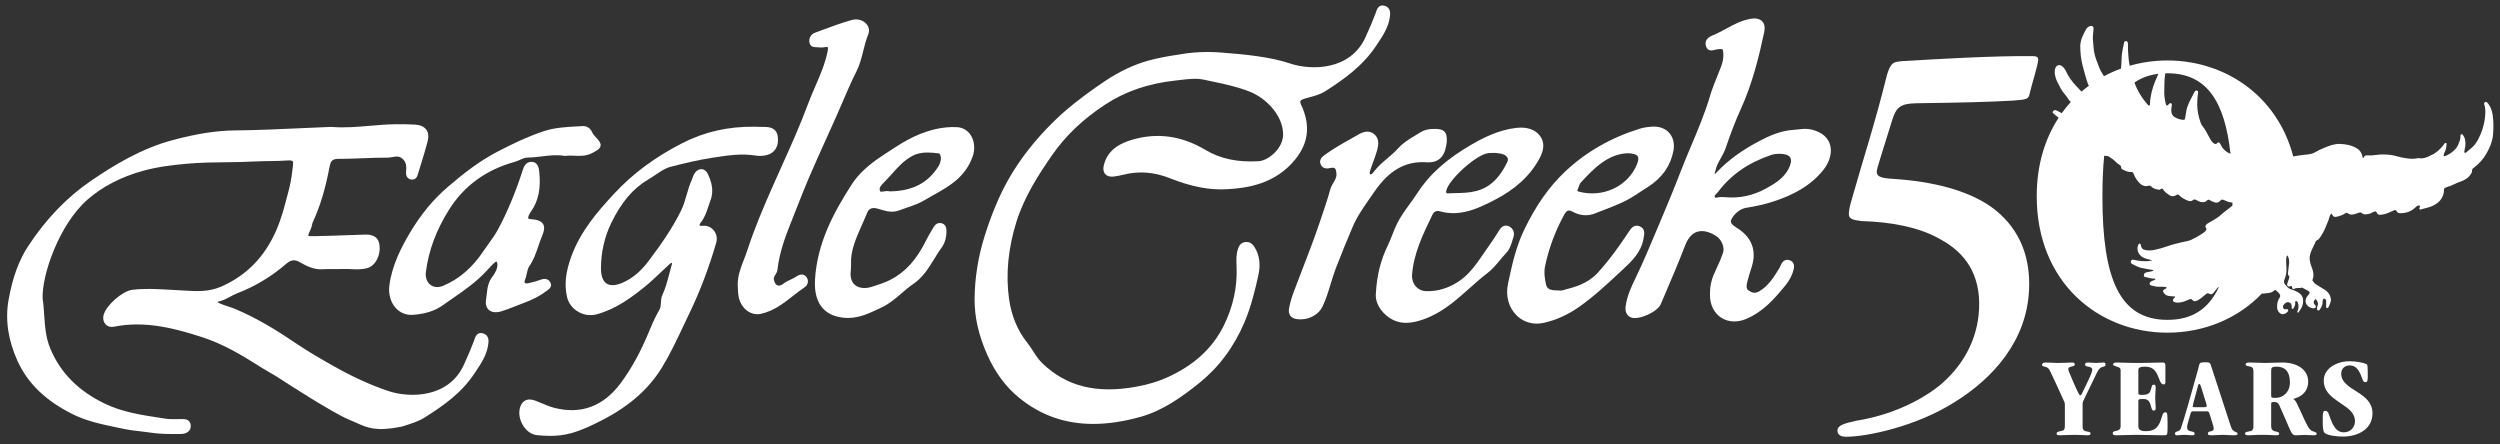 <svg xml:space="preserve" viewBox="0 0 2000 355.244" height="355.244px" width="2000px" y="0px" x="0px" xmlns:xlink="http://www.w3.org/1999/xlink" xmlns="http://www.w3.org/2000/svg" id="Layer_1" version="1.1">
<rect x="0" y="0" width="2000" height="355.244" fill="#333333" stroke="none"/>
<g>
	<path d="M386.85,266.83c-1.57-0.545-2.956-0.537-4.124,0.04c-1.929,0.953-2.638,3.105-3.208,4.835
		c-0.12,0.361-0.238,0.719-0.361,1.05c-2.277,6.013-4.965,12.361-8.215,19.404c-12.017,26.018-42.773,26.559-60.508,20.583
		c-13.775-4.645-28.279-11.247-43.107-19.616c-10.398-5.877-20.514-11.682-29.985-18.094c-13.863-9.39-30.55-20.043-49.216-27.865
		c-1.965-0.825-3.976-1.476-5.92-2.105c-2.389-0.775-4.646-1.504-6.815-2.526c-1.17-0.551-1.17-0.813-1.184-1.114
		c0-0.002,0.122-0.118,0.535-0.202c3.559-0.705,6.627-2.356,9.593-3.954c1.915-1.032,3.727-2.007,5.66-2.744
		c14.111-5.402,27.38-13.42,39.442-23.834c3.333-2.88,6.515-3.189,10.31-1.003c5.197,2.995,11.308,6.173,18.125,5.711
		c3.078-0.196,6.223-0.168,9.271-0.15c2.518,0.022,5.127,0.04,7.707-0.064c2.003-0.074,4.092,0.028,6.11,0.128
		c4.268,0.208,8.682,0.429,13.116-0.915c6.343-1.915,10.613-10.162,9.519-18.39c-1.154-8.645-8.882-8.415-12.169-8.317
		c-5.023,0.144-10.046,0.326-15.069,0.507c-7.811,0.284-15.888,0.577-23.823,0.713c-1.612,0.026-5.383,0.09-5.924-0.266
		c-0.176-0.745,1.3-3.9,2.093-5.595c0.463-0.994,0.673-2.009,0.877-2.991c0.17-0.821,0.329-1.596,0.621-2.221
		c5.85-12.585,10.116-26.659,13.428-44.294c0.979-5.192,2.455-6.468,7.484-6.456c6.255,0,12.597-0.248,18.73-0.487
		c6.555-0.258,13.344-0.533,19.976-0.481c1.472-0.026,2.836-0.236,4.188-0.473c2.467-0.437,4.598-0.813,6.535,0.336
		c3.557,2.113,4.907,5.304,4.372,10.346c-0.172,1.62-0.689,6.55,4.1,7.293c3.941,0.595,4.949-2.963,5.429-4.675l0.166-0.577
		c0.645-2.115,1.3-4.228,1.955-6.338c1.897-6.119,3.859-12.443,5.504-18.759c1.037-3.974,0.697-7.185-1.011-9.549
		c-1.74-2.406-4.779-3.764-9.036-4.038c-5.45-0.356-10.895-0.342-15.966-0.278c-6.779,0.084-13.615,0.669-20.23,1.236
		c-9.76,0.837-19.855,1.701-29.791,0.933c-1.09-0.082-2.155-0.032-3.184,0.016l-0.655,0.028c-7.436,0.29-14.867,0.629-22.301,0.968
		c-16.903,0.771-34.381,1.568-51.561,1.731c-14.973,0.138-30.376,2.508-49.937,7.682c-25.159,6.644-47.001,20.031-65.048,32.251
		c-19.491,13.202-36.586,30.923-50.812,52.674c-7.5,11.472-12.475,25.096-15.656,42.867c-2.828,15.844-0.419,32.325,7.158,48.979
		c8.123,17.887,22.487,31.785,43.913,42.491c11.265,5.639,23.631,8.211,35.589,10.7c1.66,0.343,3.319,0.689,4.975,1.042
		c4.636,0.99,9.327,1.536,13.863,2.063c2.251,0.262,4.5,0.523,6.741,0.837l0.897,0.126c4.098,0.585,8.317,1.186,18.926,1.186
		c1.508,0,3.148-0.01,4.937-0.028c0.517,0.042,5.079,0.218,7.442-2.584c0.857-1.014,1.736-2.83,1.067-5.701l-0.102-0.306
		c-1.55-3.513-4.238-3.449-9.111-3.325c-1.498,0.034-3.313,0.076-5.518,0.058c-1.864-0.018-3.789-0.18-5.72-0.475l-3.801-0.583
		c-14.84-2.26-30.182-4.597-43.925-11.181c-21.377-10.246-35.731-24.662-43.883-44.067c-3.743-8.895-4.358-18.112-4.951-27.025
		c-0.304-4.561-0.591-8.868-1.248-12.956c-0.913-18.376,13.024-59.483,36.104-79.567c11.862-10.332,26.793-18.03,44.377-22.881
		c11.708-3.219,23.697-4.605,34.91-5.621c10.406-0.947,20.999-1.072,31.243-1.194c7.552-0.09,15.361-0.182,23.056-0.603
		c3.986-0.22,8.063-0.276,12.003-0.329c4.841-0.066,9.848-0.136,14.776-0.505c1.751-0.128,2.984,0.084,3.475,0.597
		c0.455,0.477,0.579,1.532,0.375,3.221c-0.699,5.903-1.494,12.595-3.164,18.945c-0.415,1.574-0.823,3.147-1.23,4.723
		c-2.413,9.314-4.907,18.943-8.836,28.005c-9.309,21.497-23.691,36.324-43.963,45.329c-10.168,4.509-20.106,3.884-30.628,3.223
		c-1.983-0.126-3.97-0.25-5.962-0.339c-2.219-0.1-4.436-0.222-6.653-0.346c-9.241-0.509-18.794-1.036-28.279,0.162
		c-7.833,0.98-20.839,12.445-22.817,20.109c-0.741,2.862-0.124,5.685,1.654,7.556c1.606,1.691,3.963,2.366,6.457,1.857
		c25.381-5.194,49.881,1.614,70.852,8.395c16.401,5.314,31.333,14.128,45.022,22.863c2.908,1.855,5.928,3.608,8.848,5.304
		c1.931,1.124,3.865,2.245,5.71,3.361l0.879,0.585c4.414,2.884,43.502,28.311,56.708,33.718c2.109,0.865,3.993,1.713,5.76,2.51
		c9.319,4.202,16.054,7.235,35.903,3.283l1.077-0.232l1.258-0.395c5.564-1.747,11.87-3.728,16.513-6.67
		c15.099-9.553,29.539-19.466,40.215-35.65l1.057-1.592c4.172-6.266,8.484-12.746,9.689-20.764
		C390.917,273.444,391.66,268.505,386.85,266.83z" fill="#FFFFFF"></path>
	<path d="M562.304,180.632c-1.919,0.186-2.552-0.21-2.612-0.326c-0.13-0.24,0.064-1.228,0.897-2.263
		c3.194-3.968,4.662-8.465,6.08-12.814c0.519-1.592,1.057-3.237,1.666-4.807c3.178-8.171,0.571-15.646-2.051-21.244
		c-1.106-2.364-2.944-3.772-5.041-3.858c-2.277-0.07-4.468,1.35-5.972,3.972c-0.535,0.945-0.867,1.923-1.188,2.872
		c-0.204,0.603-0.405,1.208-0.669,1.779c-1.797,3.892-2.978,7.992-4.12,11.958c-1.162,4.042-2.365,8.219-4.208,12.06
		c-7.188,14.939-16.773,28.209-25.974,40.52c-6.319,8.461-12.908,14.035-20.733,17.539c-5.564,2.49-10.088,2.78-13.078,0.837
		c-2.976-1.933-4.542-6.141-4.53-12.171c0.018-12.741,2.858-25.285,8.213-36.275c8.149-16.724,17.56-27.787,29.619-34.819
		c1.957-1.142,3.881-2.442,5.74-3.7c4.102-2.774,7.977-5.394,12.209-6.482c10.609-2.726,22.006-5.49,33.466-7.239l1.067-0.164
		c11.376-1.737,22.123-3.377,33.276-1.572c3.16,0.501,6.255,0.363,9.205-0.419c6.265-1.682,9.453-6.814,8.748-14.085
		c-0.739-7.566-6.421-8.367-10.725-8.379c-1.877-0.004-3.755-0.052-5.634-0.11l-2.257-0.066
		c-21.157-0.268-40.117,4.046-57.952,13.182c-21.668,11.087-39.442,24.267-54.339,40.292
		c-13.336,14.354-26.973,30.064-34.351,50.325c-4.656,12.768-5.694,22.827-3.369,32.608c1.128,4.753,4.186,8.829,8.606,11.475
		c4.542,2.72,9.962,3.531,14.877,2.233c15.549-4.138,28.165-13.621,38.771-22.186c4.336-3.501,8.428-7.395,12.387-11.161
		c2.311-2.199,4.698-4.469,7.146-6.672c1.408-1.266,1.728-1.278,2.227-0.921c0.058,0.202-0.17,0.889-0.294,1.258
		c-0.074,0.222-0.146,0.439-0.206,0.649c-0.661,2.267-1.26,4.563-1.857,6.858c-1.444,5.542-2.938,11.271-5.341,16.383
		c-1.071,2.288-1.188,4.567-1.29,6.578c-0.106,2.049-0.196,3.82-1.162,5.466c-2.592,4.429-4.979,9.392-7.735,16.089
		c-7.014,17.132-14.382,30.657-23.184,42.563c-13.861,18.709-31.814,25.381-53.352,19.838c-3.307-0.857-6.507-2.209-9.601-3.515
		c-1.802-0.761-3.665-1.546-5.56-2.243c-6.509-2.366-9.649,0.443-11.135,3.213c-2.323,4.323-2.009,10.302,0.819,15.598
		c2.71,5.078,7.11,8.379,11.77,8.836c3.267,0.319,6.795,0.579,10.51,0.579c5.243,0,10.859-0.517,16.643-2.111
		c9.211-2.53,17.234-6.488,25.321-10.666c21.402-11.037,36.903-24.694,47.387-41.748c6.523-10.612,11.896-22.018,17.09-33.046
		c1.62-3.437,3.238-6.873,4.893-10.294c8.54-17.663,15.597-36.223,21.574-56.741c0.995-3.421,0.234-7.103-2.039-9.849
		C568.785,181.632,565.636,180.304,562.304,180.632z" fill="#FFFFFF"></path>
	<path d="M437.56,232.518l0.421-0.314c1.306-0.958,4.026-2.951,2.289-6.28c-1.382-2.646-4.194-3.473-7.524-2.215
		c-3.038,1.152-6.299,2.071-10.258,2.89c-1.258,0.258-2.241,0.13-2.628-0.345c-0.332-0.405-0.322-1.156,0.028-1.967
		c0.767-1.799,1.172-3.694,1.564-5.526c0.469-2.195,0.911-4.267,1.899-5.667c3.547-5.046,5.451-10.644,7.288-16.056
		c0.917-2.696,1.863-5.484,2.992-8.112c1.933-4.501,2.183-7.508,0.809-9.753c-1.804-2.945-6.08-3.589-9.609-3.82
		c-1.366-0.086-2.029-0.385-2.195-0.637c-0.156-0.238-0.16-0.935,0.292-2.173c0.439-1.194,1.254-2.396,2.043-3.561l0.168-0.25
		c5.702-8.365,7.631-18.064,6.257-31.446c-0.236-2.315-0.787-7.73-6.202-7.816c-4.845-0.08-6.293,4.445-7.078,6.875
		c-5.758,17.783-12.223,33.259-19.761,47.314c-2.087,3.89-4.692,7.486-7.212,10.963c-1.4,1.933-2.848,3.932-4.206,5.977
		c-8.982,13.511-19.621,22.695-32.521,28.073c-3.705,1.544-7.37,1.254-10.056-0.793c-2.83-2.157-4.192-6.009-3.643-10.302
		c2.193-17.238,8.301-33.615,18.668-50.062c11.88-18.839,29.401-31.606,52.082-37.942c1.514-0.423,2.972-1.06,4.382-1.677
		c2.131-0.935,4.144-1.815,6.04-1.831c3.945-0.034,7.873-0.509,11.674-0.968c6.243-0.755,12.141-1.468,18.059-0.379l0.286,0.052
		l0.286-0.042c2.447-0.362,4.877-0.256,7.452-0.146c4.446,0.192,9.036,0.389,13.671-1.963c4.288-2.173,6.735-3.521,7.14-5.923
		c0.405-2.408-1.558-4.645-4.839-8.044c-0.781-0.813-1.466-1.855-1.983-3.013c-1.398-3.143-4.268-4.976-7.524-4.773
		c-1.626,0.104-3.256,0.192-4.887,0.28c-8.67,0.469-17.634,0.957-26.166,3.788c-13.601,4.517-26.477,10.873-37.281,16.493
		c-14.908,7.752-27.728,18.018-39.362,27.961c-11.84,10.121-21.866,22.274-30.65,37.157c-6.805,11.536-14.053,25.485-16.224,41.469
		c-0.977,7.179,0.929,13.939,5.227,18.548c3.239,3.475,7.56,5.348,12.263,5.348c0.389,0,0.781-0.014,1.18-0.042
		c9.665-0.629,17.678-3.163,23.819-7.533c2.469-1.757,4.967-3.481,7.464-5.204c9.721-6.708,19.773-13.643,28.049-22.757l0.807-0.897
		c1.478-1.652,5.317-5.935,6.845-6.286c2.145,2.79-0.511,8.643-3.146,11.988c-3.625,4.607-4.142,9.484-4.642,14.2
		c-0.156,1.454-0.302,2.824-0.535,4.198c-0.777,4.593,0.765,7.073,2.195,8.345c2.219,1.975,5.706,2.392,9.82,1.192
		c3.891-1.148,7.659-2.648,11.304-4.102c2.105-0.841,4.212-1.681,6.341-2.454C426.288,239.749,432.336,236.554,437.56,232.518z" fill="#FFFFFF"></path>
	<path d="M765.261,101.698c-10.811-0.439-21.828,1.997-33.652,7.421c-7.438,3.405-14.29,7.916-20.917,12.281
		c-1.376,0.907-2.752,1.813-4.134,2.71c-11.904,7.752-19.934,15.241-25.275,23.562c-14.216,22.124-27.604,46.661-29.282,76.148
		c-0.567,9.905,1.516,17.567,6.189,22.775c4.226,4.709,10.48,7.307,18.588,7.72c0.565,0.028,1.124,0.042,1.682,0.042
		c9.199,0,17.318-3.87,25.181-7.618l1.993-0.949c5.898-2.796,10.769-6.993,15.481-11.051c3.032-2.61,6.169-5.314,9.503-7.558
		c7.617-5.124,12.287-12.735,16.801-20.095c1.933-3.153,3.933-6.412,6.118-9.382c2.421-3.295,3.735-8.136,3.609-13.292
		c-0.04-1.342-0.132-4.489-3.241-5.611c-2.692-0.984-5.225-0.038-6.787,2.54l-0.765,1.266c-1.831,3.029-3.727,6.161-5.327,9.42
		c-7.628,15.6-16.741,25.709-28.682,31.817c-4.268,2.181-9.027,3.72-13.633,5.208l-1.09,0.353
		c-5.395,1.761-10.504,1.222-13.661-1.438c-2.926-2.464-4.048-6.674-3.245-12.189c0.072-0.545,0.084-1.1,0.09-2.085
		c0.004-0.551,0.01-1.254,0.032-2.203l0.002-0.062l-0.002-0.064c-0.525-10.73,4.022-20.926,8.836-31.722
		c1.404-3.151,2.856-6.408,4.166-9.667c1.21-2.999,3.887-4.15,7.528-3.237c1.031,0.26,2.057,0.563,3.086,0.867
		c4.683,1.382,9.529,2.812,15.093,0.621c2.055-0.811,4.206-1.534,6.287-2.233c4.394-1.478,8.938-3.005,13.124-5.488
		c2.477-1.47,4.951-2.852,7.386-4.215c13.276-7.431,25.814-14.45,31.764-31.029c2.149-5.987,1.498-12.649-1.698-17.389
		C773.849,104.075,769.888,101.884,765.261,101.698z M751.01,132.599c-8.223,13.637-21.091,20.347-39.338,20.501
		c-1.602-0.505-3.232-0.214-4.682,0.044c-2.523,0.451-2.724,0.254-3.028-0.495c-0.943-2.34,0.795-4.325,3.557-7.087l0.793-0.797
		c1.804-1.847,3.539-3.784,5.217-5.657c4.743-5.294,9.225-10.292,15.443-13.869c4.256-2.452,8.49-3.221,13.05-3.221
		c2.788,0,5.696,0.288,8.804,0.651c0.2,0.022,0.809,0.094,1.302,1.096C753.055,125.652,752.89,129.472,751.01,132.599z" fill="#FFFFFF"></path>
	<path d="M621.99,215.714c1.536-14.033,6.433-27.005,12.199-41.297c1.47-3.652,2.91-7.319,4.348-10.985
		c2.798-7.135,5.694-14.512,8.782-21.647c4.688-10.849,9.627-21.805,14.406-32.4c2.532-5.615,5.065-11.231,7.573-16.856
		c1.69-3.792,3.327-7.608,4.963-11.427c3.399-7.922,6.912-16.117,10.859-23.897c2.706-5.332,4.122-11.019,5.494-16.519
		c1.086-4.361,2.211-8.87,3.964-13.068c1.212-2.89,0.655-6.065-1.492-8.493c-2.756-3.121-7.324-4.351-11.622-3.145
		c-7.983,2.237-15.876,5.158-23.508,7.984c-1.963,0.727-3.927,1.454-5.896,2.171c-3.303,1.212-5.079,4.272-4.52,7.8
		c0.595,3.706,3.835,3.8,5.576,3.848c0.312,0.01,0.619,0.016,1.068,0.056c1.614,0.136,3.439,0.292,5.193-0.05
		c2.261-0.437,2.74-0.036,2.788,0.012c0.05,0.052,0.483,0.577-0.04,3.195c-1.965,9.799-5.996,19.103-9.894,28.099
		c-2.001,4.619-4.07,9.394-5.852,14.208c-6.172,16.693-13.633,33.259-20.847,49.281c-2.539,5.639-5.079,11.279-7.572,16.936
		c-6.693,15.189-14.322,32.898-20.152,50.88c-0.777,2.402-1.734,4.851-2.656,7.219c-2.548,6.53-5.181,13.282-4.965,20.836
		l0.004,0.076c0.062,0.873,0.098,1.751,0.136,2.628c0.082,1.977,0.168,4.022,0.553,6.037c0.951,5.016,3.675,9.334,7.476,11.846
		c2.315,1.532,4.923,2.322,7.549,2.322c0.939,0,1.879-0.1,2.822-0.308c10.274-2.258,18.145-8.425,25.758-14.386
		c2.996-2.346,6.096-4.773,9.263-6.891c1.288-0.857,2.197-2.205,2.489-3.696c0.284-1.452-0.03-2.946-0.885-4.202
		c-0.811-1.192-1.927-1.943-3.23-2.171c-1.502-0.258-3.166,0.19-4.67,1.276c-1.45,1.042-3.068,1.799-4.779,2.6
		c-1.973,0.923-4.015,1.877-5.89,3.333c-1.798,1.4-3.497,1.905-4.781,1.42c-1.386-0.523-2.447-2.245-2.912-4.721
		c-0.25-1.326,0.296-2.308,1.208-3.802C621.007,218.661,621.806,217.351,621.99,215.714z" fill="#FFFFFF"></path>
	<path d="M996.027,193.668c-3.499,0.479-4.833,3.165-5.53,5.138c-1.638,4.589-1.444,9.258-1.256,13.773l0.032,0.773
		c0.657,16.261-2.798,32.133-10.266,47.174c-9.008,18.14-23.755,31.658-45.08,41.325c-7.476,3.387-15.672,5.855-25.062,7.544
		c-31.658,5.717-55.398-0.168-74.731-18.508c-3.138-2.977-5.353-6.406-7.697-10.033c-1.458-2.257-2.964-4.589-4.705-6.782
		c-7.727-9.703-12.605-21.471-14.498-34.979c-2.734-19.532-0.745-40.265,5.91-61.62c6.369-20.423,18.075-38.262,28.549-53.38
		c10.727-15.47,24.566-28.664,42.308-40.334c16.234-10.692,34.796-17.03,56.75-19.376c1.238-0.134,2.481-0.279,3.725-0.429
		c6.214-0.741,12.641-1.51,18.614-0.208c2.141,0.467,4.286,0.917,6.431,1.368c10.276,2.155,20.901,4.385,30.823,8.447
		c12.741,5.218,26.232,18.963,26.14,34.16c-0.064,11.097-11.858,20.79-19.519,21.24c-17.094,0.994-30.704-1.915-42.881-9.172
		c-18.89-11.267-38.633-13.923-58.669-7.896c-8.053,2.426-19.128,7.149-22.309,20.121c-0.969,3.96,0.08,6.169,1.128,7.323
		c1.058,1.166,3.178,2.426,7.292,1.829c2.75-0.401,5.419-0.925,7.931-1.55c11.85-2.943,24.141-1.939,36.534,2.991
		c16.819,6.698,31.123,9.494,44.984,8.805c17.334-0.863,39.264-4.341,55.11-23.742c10.927-13.384,12.457-27.82,4.68-44.133
		c-0.551-1.152-0.695-2.045-0.429-2.65c0.374-0.863,1.7-1.436,2.746-1.765c1.504-0.475,3.052-0.895,4.598-1.314
		c4.234-1.15,8.614-2.338,12.325-4.691c15.017-9.497,30.384-20.521,41.065-36.71l1.057-1.594c4.172-6.266,8.486-12.748,9.689-20.76
		c0.399-2.656,1.142-7.598-3.667-9.27c-1.566-0.549-2.954-0.539-4.122,0.038c-1.929,0.953-2.638,3.105-3.208,4.835
		c-0.122,0.361-0.24,0.719-0.364,1.05c-2.277,6.015-4.965,12.363-8.213,19.404c-12.019,26.014-42.769,26.563-60.513,20.583
		c-15.245-5.142-35.349-7.205-54.802-8.667c-11.834-0.893-23.21-0.345-33.807,1.62l-0.821,0.112
		c-9.563,1.422-16.322,2.772-23.324,4.661c-11.654,3.155-23.44,8.697-35.028,16.475c-8.676,5.825-21.656,14.851-34.135,25.904
		l-0.601,0.531c-22.639,20.8-39.024,42.795-50.093,67.245c-4.254,9.422-7.991,19.334-11.42,30.306
		c-5.157,16.441-7.855,33.287-8.021,50.064c-0.146,14.62,3.206,29.391,10.246,45.159c6.289,14.064,14.832,25.553,25.387,34.148
		c17.138,13.953,36.725,20.892,59.278,20.892c11.848-0.002,24.516-1.917,38.066-5.729c17.678-4.982,32.887-15.898,46.69-26.953
		c15.718-12.603,27.93-29.02,36.298-48.791c5.297-12.497,8.468-25.845,11.025-37.373c2.001-9.016,0.907-16.565-3.343-23.071
		C1001.517,194.448,999.056,193.254,996.027,193.668z" fill="#FFFFFF"></path>
	<path d="M1449.517,103.711c-3.989-0.988-7.406-0.591-10.709-0.208c-1.174,0.136-2.357,0.274-3.567,0.345
		c-10.517,0.613-19.625,4.717-27.152,8.653c-14.564,7.632-25.535,15.622-34.526,25.142l-0.266,0.285
		c-0.345,0.373-1.126,1.272-1.602,1.224c-0.058-0.232,0.18-0.978,0.322-1.426c0.144-0.453,0.282-0.903,0.368-1.328
		c0.709-3.513,2.431-6.596,4.252-9.859c1.416-2.534,2.88-5.154,3.865-8.04c4.366-12.782,8.061-22.318,11.987-30.915
		c9.367-20.497,14.594-41.78,18.848-61.726c0.827-3.874,0.288-6.836-1.6-8.802c-1.967-2.049-5.117-2.724-9.363-1.995
		c-7.192,1.23-13.432,4.617-19.467,7.896c-3.499,1.899-7.118,3.864-10.823,5.338c-6.139,2.452-5.982,6.384-5.343,8.509
		c1.412,4.679,5.317,3.579,7.196,3.047c0.489-0.138,0.969-0.28,1.422-0.343c1.071-0.154,3.905-0.559,4.598,0.026
		c0.673,0.573,0.721,3.311,0.739,4.339c0.05,3.115-0.601,6.29-2.051,9.995c-0.765,1.953-1.55,3.902-2.339,5.851
		c-2.303,5.705-4.686,11.606-6.471,17.615c-3.982,13.441-9.521,26.567-14.877,39.262c-2.976,7.055-6.054,14.35-8.84,21.633
		c-5.009,13.114-10.559,26.292-15.926,39.034l-3.196,7.596c-5.197,12.379-10.569,25.18-16.505,37.483
		c-3.148,6.52-6.717,13.909-7.901,22.128c-0.26,1.845-1.055,7.469,4.37,9.529c5.992,2.28,21.009-4.453,23.621-10.602
		c1.274-2.997,2.554-5.995,3.837-8.99c5.287-12.371,10.757-25.161,15.638-37.956c2.279-5.973,5.53-9.679,9.665-11.017
		c5.854-1.889,12.133,1.364,15.353,3.477c4.312,2.836,6.811,9.08,5.347,13.366c-1.41,4.154-3.188,8.407-5.279,12.637
		c-3.509,7.089-5.085,12.872-5.107,18.747l-0.024,0.789c-0.018,0.561-0.036,1.12-0.036,1.683c0.02,7.658,3.22,14.178,8.774,17.887
		c3.136,2.095,6.811,3.151,10.689,3.151c2.998-0.002,6.118-0.633,9.209-1.907c13.515-5.559,22.747-15.976,31.78-27.069
		c3.389-4.15,5.606-8.577,6.593-13.162c0.749-3.505-0.603-6.103-3.619-6.951c-1.568-0.439-4.492-0.597-6.409,3.261
		c-0.226,0.451-0.427,0.913-0.629,1.372c-0.286,0.651-0.555,1.266-0.875,1.793c-4.556,7.421-8.858,14.428-16.427,18.717
		c-2.744,1.562-5.223,1.274-8.277-0.935c-1.851-1.338-1.794-3.269-1.007-6.59c0.875-3.704,2.077-7.433,3.237-11.041l0.349-1.084
		c2.932-9.182,3.22-22.082-12.055-31.388c-4.07-2.474-5.271-4.281-4.288-6.448c2.159-4.763,7.198-8.761,11.985-9.508
		c7.448-1.176,13.889-2.616,19.695-4.401c19.315-5.951,32.697-14.222,42.116-26.03c5.209-6.54,7.14-14.45,5.037-20.646
		C1462.521,111.232,1458.954,106.059,1449.517,103.711z M1430.963,134.836c-3.813,7.636-11.025,12.052-18.081,15.918
		c-10.639,5.823-21.456,8.098-33.07,6.967h-0.014c-0.046-0.004-0.268-0.012-0.607-0.018c-0.547-0.01-1.486-0.026-2.429-0.066
		c-0.853-0.04-1.678,0.132-2.469,0.292c-2.071,0.415-2.199,0.268-2.531-0.481c-0.278-0.633-0.054-1.038,1.322-2.412
		c0.455-0.455,0.927-0.925,1.326-1.456c10.266-13.683,24.141-23.352,42.414-29.563c1.957-0.667,4.028-0.968,6.653-0.968
		c0.18,0,0.362,0,0.547,0.006c2.93,0.04,6.723,0.581,8.151,2.924C1433.633,128.369,1432.321,132.116,1430.963,134.836z" fill="#FFFFFF"></path>
	<path d="M1314.797,190.886c0.06-0.359,0.134-0.729,0.206-1.102c0.509-2.588,1.36-6.919-3.329-8.773
		c-4.552-1.811-7.03,1.965-8.516,4.216l-0.274,0.415c-6.721,10.111-14.917,21.895-24.758,32.636
		c-7.895,8.627-18.089,11.325-27.085,13.703l-1.724,0.457l-0.597-0.008c-7.558-0.078-10.941-0.313-11.964-5.076
		c-1.125-5.272-1.674-9.733-0.705-14.36c3.004-14.314,7.943-27.684,15.099-40.872c1.164-2.149,2.203-3.295,3.27-3.606
		c0.953-0.282,2.237,0.04,3.939,0.976c5.572,3.057,11.932,3.531,17.444,1.3c2.467-0.996,4.955-1.945,7.448-2.895
		c8.358-3.185,17.001-6.48,24.772-11.658c2.85-1.903,5.772-3.772,8.674-5.631l1.969-1.262c11.087-7.119,17.843-16.794,20.08-28.752
		c1.036-5.555-0.146-10.61-3.337-14.23c-3.154-3.58-7.939-5.382-13.422-5.052c-4.058,0.234-7.238,0.743-10.008,1.601
		c-23.018,7.077-43.099,18.576-59.688,34.178c-12.946,12.179-23.41,27.023-32.927,46.714c-6.771,14.021-9.926,28.934-12.98,43.36
		c-2.017,9.53,0.541,18.917,6.841,25.114c4.41,4.335,10.136,6.626,16.262,6.626c1.891,0,3.821-0.222,5.762-0.663
		c9.667-2.209,18.962-6.392,27.634-12.439c11.76-8.2,22.349-18.06,32.589-27.596l2.608-2.426
		C1305.068,209.284,1312.989,201.921,1314.797,190.886z M1262.136,151.646c0.304-0.685,0.561-1.414,0.817-2.141
		c0.471-1.344,0.917-2.616,1.65-3.419c10.943-12.024,22.046-22.869,37.49-23.506c4.348,0.102,7.058,0.927,8.055,2.446
		c0.839,1.278,0.647,3.431-0.565,6.4c-7.192,17.643-27.19,27.043-46.522,21.869c-0.797-0.216-1.103-0.465-1.156-0.581
		C1261.858,152.624,1261.852,152.285,1262.136,151.646z" fill="#FFFFFF"></path>
	<path d="M1210.84,189.4c1.07-3.319-0.499-6.905-3.651-8.341c-4.7-2.141-7.264,2.199-8.103,3.624
		c-2.423,4.088-5.201,8.068-7.891,11.916l-1.458,2.093c-0.805,1.16-1.606,2.33-2.407,3.503
		c-5.392,7.886-10.969,16.039-18.415,21.551c-8.558,6.348-18.61,9.613-28.337,9.172c-3.072-0.138-5.872-1.458-7.887-3.716
		c-2.171-2.434-3.281-5.797-3.044-9.224c1.186-16.932,8.6-32.257,15.77-47.076l0.613-1.266c1.129-2.332,3.232-3.317,5.646-2.634
		c16.837,4.763,31.516-2.692,43.316-8.679c17.168-8.723,29.16-19.726,36.657-33.637c3.869-7.169,3.982-13.228,0.339-18.013
		c-3.879-5.078-10.35-7.281-18.68-6.392c-14.059,1.518-26.485,7.838-35.743,13.174c-20.272,11.678-34.235,24.193-43.949,39.384
		c-1.887,2.951-4,5.851-6.044,8.657c-3.713,5.1-7.556,10.374-10.382,16.367c-1.236,2.61-2.287,5.296-3.303,7.896
		c-1.062,2.72-2.163,5.531-3.453,8.181c-5.918,12.151-8.932,24.221-9.764,39.13c-0.459,4.305,1.444,11.381,8.312,17.232
		c5.213,4.435,10.623,5.971,15.906,5.971c4.779-0.002,9.455-1.256,13.771-2.754c14.704-5.084,25.902-15.075,36.733-24.736
		c4.661-4.16,9.481-8.459,14.484-12.271c3.961-3.011,7.046-6.722,10.028-10.312c1.552-1.865,3.156-3.796,4.839-5.566
		c3.124-3.291,4.264-7.139,5.369-10.859C1210.349,190.982,1210.585,190.189,1210.84,189.4z M1156.979,152.682
		c1.881-9.088,24.217-29.126,33.656-30.196c0.969-0.106,2.003-0.116,3.309-0.128c0.675-0.006,1.42-0.014,2.269-0.034
		c0.427,0.064,0.923,0.12,1.462,0.18c1.44,0.16,3.236,0.357,4.807,0.929c1.784,0.639,3.1,1.727,3.615,2.989
		c0.391,0.957,0.318,2.003-0.224,3.111c-6.469,13.37-14.212,20.569-25.101,23.342c-5.448,1.388-11.179,1.508-16.717,1.626
		c-2.131,0.046-4.264,0.09-6.387,0.202c-0.204,0.006-0.292-0.04-0.409-0.176C1156.993,154.218,1156.801,153.527,1156.979,152.682z" fill="#FFFFFF"></path>
	<path d="M1141.098,129.835c12.677,0.853,15.399-8.237,16.314-16.257l0.01-0.124c0.15-3.581-0.108-6.336-1.845-8.146
		c-1.754-1.823-4.494-2.213-8.267-2.191c-4.554,0.014-8.009,0.867-10.877,2.69c-1.38,0.875-2.782,1.713-4.186,2.552
		c-4.869,2.914-9.904,5.925-13.917,10.45c-2.516,2.84-5.505,5.372-8.392,7.822c-3.815,3.235-7.759,6.576-10.903,10.809
		c-0.699,0.943-1.987,2.458-2.752,2.023c-0.775-0.439-0.763-1.192,0.056-3.658l0.126-0.383c0.663-2.055,1.432-4.136,2.177-6.147
		c1.12-3.035,2.279-6.173,3.142-9.372c1.083-4.008,1.784-9.062-2.455-12.603c-3.251-2.72-7.406-2.66-12.353,0.188
		c-2.075,1.194-4.164,2.366-6.253,3.54c-7.02,3.94-14.278,8.016-20.929,12.912c-1.72,1.262-4.923,3.611-3.228,7.59
		c1.754,4.142,5.956,3.255,7.749,2.878c1.67-0.353,2.836-0.292,3.481,0.194c0.765,0.575,1.2,2.005,1.372,4.497
		c0.178,2.648-1.01,4.663-2.387,6.993c-0.947,1.606-1.927,3.263-2.477,5.224c-2.215,7.952-4.933,15.946-7.562,23.678l-1.31,3.864
		c-4.11,12.181-8.83,24.405-13.396,36.225c-2.409,6.237-4.817,12.473-7.152,18.735c-1.546,4.134-2.754,8.353-3.591,12.535
		c-0.499,2.452-0.216,4.485,0.843,6.043c0.992,1.462,2.598,2.4,4.771,2.788c1.182,0.21,2.371,0.313,3.555,0.313
		c7.422-0.002,14.57-4.008,17.528-10.178c2.834-5.915,4.745-12.215,6.595-18.312c1.248-4.114,2.539-8.369,4.094-12.427
		c4.644-12.111,9.591-23.949,13.382-32.914c3.499-8.299,8.888-16.012,14.097-23.47c1.13-1.619,2.261-3.239,3.373-4.863
		C1111.291,136.187,1124.493,128.713,1141.098,129.835z" fill="#FFFFFF"></path>
	<path d="M1682.702,290.006c-1.734,0-3.367,0.369-5.818,0.369c-1.935,0-3.979-0.369-6.325-0.369
		c-1.835,0-2.552,0.643-2.552,1.653c0,1.194,1.226,1.378,2.552,1.653c2.041,0.365,3.266,0.919,3.266,2.572
		c0,1.012-1.122,4.409-4.693,11.574c-3.979,8.174-3.979,8.727-4.897,8.727c-0.717,0-1.226-0.553-5.716-10.839
		c-3.266-7.624-3.879-9.184-3.879-10.013c0-1.284,0.919-1.653,2.652-2.113c1.328-0.365,2.552-0.459,2.552-1.743
		c0-0.917-0.717-1.47-2.043-1.47c-2.347,0-6.224,0.369-11.634,0.369c-3.775,0-5.918-0.369-9.998-0.369
		c-1.428,0-2.552,0.641-2.552,1.929c0,1.01,1.124,1.1,2.451,1.47c1.532,0.365,2.858,1.008,3.979,3.397
		c3.673,7.626,7.248,15.434,10.715,23.149c0.919,1.743,1.124,2.478,1.124,3.672v16.99c0,3.213-0.815,3.766-2.754,4.132
		c-3.162,0.553-3.879,1.194-3.879,2.113s0.715,1.378,2.552,1.378c2.858,0,5.816-0.365,11.836-0.365
		c5.309,0,7.552,0.365,10.002,0.365c2.041,0,2.754-0.274,2.754-1.468c0-1.378-1.736-1.378-3.369-1.653
		c-1.734-0.369-2.958-1.194-2.958-3.676v-18.278c0-1.284,0.407-2.388,2.141-5.785c2.243-4.683,5.307-10.747,9.491-19.564
		c1.632-3.307,3.062-3.948,4.696-4.407c1.224-0.276,2.039-0.459,2.039-1.839C1684.436,290.466,1683.926,290.006,1682.702,290.006z" fill="#FFFFFF"></path>
	<path d="M1732.116,329.871c-1.124,0-1.837,0.731-2.652,3.672c-2.145,7.532-4.899,11.389-12.655,11.389
		c-4.39,0-6.124-1.102-6.124-4.04V320.41c0-0.919,0.611-1.194,3.777-1.194c3.571,0,5.101,1.102,6.325,5.879
		c0.717,2.572,1.124,3.397,2.145,3.397c1.019,0,1.632-0.549,1.632-1.927c0-2.572-0.407-5.973-0.407-8.727
		c0-2.388,0.407-5.052,0.407-7.624c0-2.019-0.511-2.478-1.532-2.478c-1.326,0-1.428,0.643-2.347,3.95
		c-0.817,2.937-2.245,4.225-7.042,4.225c-2.447,0-2.958-0.184-2.958-1.288v-18.46c0-1.012,0.305-1.837,1.12-2.113
		c0.715-0.459,2.145-0.735,4.084-0.735c6.631,0,8.878,3.489,10.715,8.084c0.407,1.102,0.919,2.388,1.528,3.766
		c0.613,1.286,1.53,2.386,2.754,2.386c1.021,0,1.428-0.643,1.428-1.927v-12.862c0-2.384-0.611-2.754-2.551-2.754
		c-3.879,0-11.328,0.369-17.757,0.369c-10.412,0-15.513-0.369-18.471-0.369c-2.451,0-3.064,0.641-3.064,1.56
		c0,0.827,0.715,1.01,1.939,1.38c1.53,0.731,4.08,0.641,4.08,3.213h0.006v44.732c0,2.296-0.919,3.307-3.777,3.856
		c-1.941,0.369-2.551,0.829-2.551,1.747c0,1.378,0.817,1.743,3.164,1.743c4.184,0,9.593-0.365,16.024-0.365
		c7.042,0,14.9,0.365,21.942,0.365c1.734,0,2.55-0.184,2.652-2.572c0.102-1.378,0.102-3.766,0.102-7.622
		c0-4.96-0.206-6.889-0.613-7.714C1733.136,329.871,1732.729,329.871,1732.116,329.871z" fill="#FFFFFF"></path>
	<path d="M1787.739,345.214c-1.12-0.459-2.347-1.653-3.06-4.04c-5.411-16.445-10.715-32.886-16.126-49.416
		c-0.511-1.653-1.326-1.929-4.592-1.929c-3.571,0-4.184,0.459-4.592,2.019c-0.304,1.288-0.613,2.664-1.021,4.042
		c-4.895,17.635-11.019,39.496-13.675,46.934c-0.507,1.47-1.734,1.929-2.854,2.298c-1.022,0.365-1.837,0.735-1.837,1.653
		c0,0.919,0.409,1.468,1.632,1.468c1.532,0,3.673-0.365,6.123-0.365c2.243,0,4.286,0.365,6.02,0.365
		c1.326,0,1.939-0.274,1.939-1.378c0-1.284-1.326-1.468-3.064-1.837c-1.838-0.367-2.958-1.194-2.958-3.031
		c0-1.562,0.509-3.672,2.548-10.38c0.613-2.297,1.021-2.572,2.347-2.572v0.004h10.919c1.222,0,1.734,0.459,2.347,2.664
		c1.939,6.244,3.164,9.827,3.164,11.205s-1.123,1.837-2.347,2.113c-1.326,0.184-2.347,0.737-2.347,1.747
		c0,1.102,0.509,1.468,2.96,1.468c2.858,0,5.918-0.365,9.082-0.365c2.962,0,5.614,0.365,8.574,0.365c1.837,0,3.164-0.09,3.164-1.284
		C1790.086,345.949,1788.864,345.767,1787.739,345.214z M1763.654,325.738v0.002h-8.065c-1.326,0-1.428-0.278-1.428-0.643
		c0-0.276,0.102-0.829,0.407-2.113c0.407-1.653,1.326-4.866,3.064-11.391c0.919-3.854,1.12-4.407,1.837-4.407
		c0.609,0,0.815,0.643,1.734,3.307c1.532,5.236,2.858,9.278,3.777,12.215c0.206,0.919,0.407,1.47,0.407,1.929
		C1765.388,325.185,1765.186,325.738,1763.654,325.738z" fill="#FFFFFF"></path>
	<path d="M1849.794,344.841c-2.343-1.011-3.979-4.318-6.12-8.819c-1.738-3.672-3.677-8.263-6.329-13.593
		c-1.021-2.113-2.037-2.754-2.754-3.213c1.124-0.553,2.858-0.829,5.205-2.113c4.592-2.664,6.733-6.889,6.733-11.756
		c0-9.921-9.082-15.341-20.817-15.341c-5.307,0-8.776,0.369-13.469,0.369c-5.205,0-7.959-0.369-12.349-0.369
		c-2.447,0-3.365,0.276-3.365,1.56c0,1.288,1.734,1.288,3.467,1.653c1.736,0.369,2.754,1.194,2.754,3.766v43.997
		c0,2.942-1.224,3.766-2.958,4.042c-2.451,0.459-3.777,0.553-3.777,1.837c0,1.288,1.53,1.378,3.164,1.378
		c2.754,0,4.286-0.365,10.715-0.365c6.429,0,8.267,0.365,10.614,0.365c1.532,0,2.858-0.184,2.858-1.284
		c0-1.286-1.43-1.47-3.571-1.929c-1.734-0.457-2.858-1.56-2.858-3.948h-0.002v-18.192c0-1.1,0.511-1.284,2.245-1.284
		c2.041,0,3.162,0.459,4.08,2.203c3.166,6.983,5.41,12.309,7.35,16.81c2.039,4.591,3.062,7.622,5.816,7.622
		c1.838,0,4.494-0.274,7.248-0.274c2.958,0,5.407,0.274,7.244,0.274c1.636,0,2.451-0.365,2.451-1.284
		C1853.367,345.759,1851.326,345.394,1849.794,344.841z M1820.402,318.299c-3.467,0-3.467-0.184-3.467-2.482h-0.002v-19.195
		c0-2.478,0.613-3.307,4.39-3.307c6.533,0,10.614,3.858,10.614,12.585C1831.936,313.522,1826.731,318.299,1820.402,318.299z" fill="#FFFFFF"></path>
	<path d="M1886.443,313.982c-6.631-4.317-13.469-7.898-13.469-15.063c0-4.132,2.96-6.614,6.839-6.614
		c5.101,0,7.651,4.225,9.591,9.555c0.815,2.113,1.224,3.856,2.652,3.856c2.145,0,2.145-1.378,2.145-5.42c0-3.215,0-5.05-0.102-6.338
		c-0.206-2.388-0.306-2.572-1.838-3.031c-2.043-0.825-7.146-1.929-12.553-1.929c-10.308,0-20.717,5.695-20.717,15.432
		c0,7.808,5.001,12.215,10.513,16.072c1.326,1.01,2.652,1.929,4.08,2.848c5.51,3.583,10.41,7.349,10.41,13.593
		c0,4.777-3.573,8.912-8.878,8.912c-7.656,0-9.699-8.359-12.453-15.522c-0.609-1.01-1.222-1.653-2.447-1.653
		c-0.819,0-1.328,0.274-1.634,1.194c-0.407,1.376-0.407,4.313-0.407,7.714c0,3.491,0.204,6.979,1.224,8.357
		c1.634,2.482,10.514,3.307,14.9,3.307c12.655,0,23.677-6.338,23.677-18.554v-0.092
		C1897.977,322.249,1892.365,317.84,1886.443,313.982z" fill="#FFFFFF"></path>
	<path d="M1513.725,96.167c3.196-10.3,6.489-13.28,19.138-13.565c35.653-0.459,59.586-1.048,77.681-2.141
		c11.312-0.729,11.8-1.588,12.824-4.162c2.273-9.877,7-24.035,7.202-28.337c0.122-2.582-1.658-3.031-4.364-3.063
		c-30.202-0.339-73.629,2.183-104.384,3.988c-7.252,0.781-9.057,0.761-12.249,11.057c-9.495,38.651-20.014,70.4-28.161,99.584
		c-1.596,5.152-2.231,9.02-2.331,11.175c-0.206,4.303,2.463,5.192,10.082,6.143c23.424,0.691,46.232,4.825,62.913,14.486
		c19.799,10.56,32.511,27.925,31.189,55.903c-1.178,24.962-13.465,46.351-32.232,61.646c-17.33,13.583-40.812,23.656-65.809,27.678
		c-9.569,2.045-15.059,3.704-15.243,7.58c-0.182,3.87,2.914,5.198,6.519,5.24c16.228,0.184,56.311-7.974,87.468-27.863
		c30.668-19.035,57.341-48.873,59.252-89.329l0.024-0.429c1.402-29.699-10.186-51.793-30.248-66.225
		c-19.208-13.571-47.305-20.347-77.883-22.414c-11.698-0.563-13.873-2.307-13.689-6.183
		C1501.526,134.784,1505.213,123.627,1513.725,96.167z" fill="#FFFFFF"></path>
	<path d="M1992.191,85.549c-3.903-7.359-4.953-2.476-4.953-2.476c1.308,3.361,1.16,6.806,0.819,10.248
		c-0.661,6.634-2.674,12.866-5.828,18.739c-1.538,2.87-3.605,5.394-6.287,7.353c-0.967,0.735-1.845,1.598-2.764,2.382
		c-0.449,0.363-0.945,0.677-1.476,0.334c-0.423-0.276-0.294-0.845-0.192-1.328c0.495-2.193,0.961-4.395,0.825-6.642
		c-0.146-2.119-0.465-4.204-1.845-5.941c-0.364-0.449-0.667-1.168-1.436-0.817c-0.643,0.264-0.785,0.958-0.731,1.56
		c0.23,2.344-0.815,4.347-1.628,6.43c-0.705,1.763-1.696,3.235-3.046,4.519c-2.171,2.069-4.56,3.836-7.42,4.893
		c-1.226,0.453-1.388,0.268-1.212-1.096c0.064-0.657,0.322-1.216,0.597-1.735c1.035-1.877,1.422-3.944,1.596-6.053
		c0.064-0.561,0.272-1.168-0.345-1.446c-0.695-0.337-1.144,0.124-1.498,0.681c-1.504,2.298-3.421,4.196-5.51,5.937
		c-1.59,1.332-3.24,2.448-5.193,3.135c-3.108,1.877-6.441,2.899-10.108,2.253c-4.654,1.184-9.219,0.23-13.815-0.639
		c-2.67-0.529-5.191-1.494-7.921-1.849c-4.064-0.523-8.125-0.591-12.181-0.012c-2.211,0.306-4.452,0.507-6.699,0.349
		c-1.326-0.1-2.481,0.052-2.854,1.608c-0.07,0.299-0.276,0.521-0.595,0.411c-0.289-0.1-0.433-0.343-0.469-0.615
		c-0.06-0.765-0.306-1.464-0.551-2.163c-0.717-2.157-2.059-3.718-4.016-4.909c-4.076-2.47-8.556-3.299-13.246-3.519
		c-4.524-0.228-8.54,1.37-12.557,2.965c-2.85,1.124-5.576,2.55-8.255,4.024c-2.716,1.494-5.788,1.376-8.718,1.793
		c-2.719,0.4-5.409,0.65-8.087,1.229c-12.821-49.005-55.012-76.778-100.615-76.778c-10.367,0-20.557,1.44-30.268,4.23
		c-0.58-2.736-0.79-5.52-1.019-8.288c-0.264-3.003-0.449-5.947-0.298-8.936c0.014-0.513-0.156-1.056-0.296-1.59
		c-0.19-0.679-0.719-0.927-1.398-0.933c-0.689,0.022-1.196,0.365-1.356,1.022c-0.837,3.565-1.634,7.109-1.957,10.784
		c-0.26,3.115-0.132,6.232-0.519,9.336c-0.036,0.29-0.053,0.584-0.076,0.876c-4.686,1.703-9.232,3.732-13.609,6.081
		c-1.711-2.672-3.42-5.32-4.356-8.4c-0.545-1.805-1.45-3.509-2.025-5.324c-1.057-3.243-1.842-6.522-1.995-9.941
		c-0.09-1.907-0.421-3.77-0.511-5.677c-0.12-2.858,0.303-5.689,0.561-8.513c-0.062-3.878-3.811-2.143-5.173-0.781
		c-1.362,1.36-3.919,7.367-3.919,7.367c-0.727,1.238-1.55,5.418-1.568,6.318c-0.032,5.651,0.501,11.175,1.943,16.686
		c1.32,5.016,2.632,9.967,4.334,14.823c0.046,0.131,0.26,0.512,0.636,1.061c-2.027,1.491-4.012,3.044-5.927,4.691
		c-1.267-1.331-2.523-2.675-3.804-3.993c-3.783-3.89-6.827-8.237-9.05-13.176c-4.799-8.389-12.255-2.88-6.421,9.599l0.111,0.059
		c0.643,1.173,1.251,2.36,1.817,3.57c1.292,2.742,3.124,5.054,5.021,7.357c1.218,1.454,1.943,3.137,3.307,4.447l0.505,0.422
		c-2.585,2.831-5.016,5.836-7.29,9.004c-1.995-1.105-4.347-2.383-4.698-2.445c-1.568-0.248-3.563,1.38-1.947,2.64l0.132,0.114
		c0.483,0.615,2.928,2.45,4.018,3.335c-10.941,16.768-17.503,37.788-17.503,62.558v0.327c0,68.731,49.318,109.045,104.596,109.045
		c28.915,0,56.182-11.048,75.63-31.404c0.305,0.167,0.719,0.219,1.351,0.112c1.204-0.202,2.437-0.296,3.649-0.429
		c1.64-0.15,3.176-0.657,4.494-1.757c1.103-0.949,1.238-0.869,2.323,0.216c0.751,0.743,1.646,1.342,2.209,2.344
		c0.611,1.052,0.767,1.915,0.022,2.953c-1.414,1.941-1.832,4.289-1.969,6.572c-0.148,2.506,0.529,4.777,2.968,6.262
		c1.927,1.18,5.113-0.735,5.766-2.161c0.415-0.925-0.074-1.578-1.12-1.55c-0.465,0.034-0.931,0.166-1.406,0.132
		c-0.825-0.056-1.56-1.118-1.552-2.087c0.012-1.45,2.115-3.511,3.695-3.583c1.977-0.098,3.235,1.144,3.313,3.275
		c-0.012,0.126-0.032,0.279-0.014,0.415c0.16,0.573-0.344,1.564,0.585,1.689c0.737,0.124,1.045-0.773,1.34-1.352
		c0.563-1.068,1.077-2.187,0.875-3.487c-0.11-0.621-0.074-1.288,0.721-1.436c0.629-0.14,1.003,0.377,1.222,0.873
		c0.807,1.702,0.889,3.543,0.523,5.358c-0.122,0.445-0.338,0.889-0.429,1.342c-0.094,0.551-0.787,1.252-0.006,1.618
		c0.619,0.276,0.859-0.515,1.162-0.929c1.462-1.989,2.7-4.086,3.044-6.59c0.623-4.641-1.023-7.115-4.446-8.938
		c-1.668-0.897-3.405-1.689-5.271-2.201c-1.991-0.521-3.17-2.189-4.474-3.672c-1.141-1.298-1.284-2.578-0.581-4.245
		c1.198-2.826,1.71-5.821,1.554-8.948c-0.132-2.634-0.359-5.268-0.162-7.918c0.056-0.821,0.17-1.623,0.961-2.322
		c1.278,2.121,1.53,4.409,1.266,6.778c-0.256,2.436-0.567,4.855-0.851,7.281c-0.074,0.687-0.158,1.402,0.447,1.901
		c0.905,0.765,0.683,1.691,0.365,2.618c-0.439,1.272-0.887,2.574-1.324,3.848c-0.22,0.733-0.323,1.506,0.282,2.103
		c0.615,0.567,1.352,0.595,2.083,0.166c0.965-0.541,1.242-0.124,1.456,0.857c0.323,1.504,0.767,1.817,2.131,1.056
		c1.764-0.978,3.655-0.07,5.357-0.779c0.312-0.152,0.909,0.182,1.324,0.389c1.428,0.751,2.894,1.482,4.282,2.346
		c1.099,0.669,1.148,1.464,0.394,2.53c-0.677,0.933-1.546,1.669-2.079,2.748c-1.806,3.65,0.376,6.924,3.649,8.146
		c0.831,0.318,1.732,0.433,2.604,0.345c1.338-0.122,1.796-1.26,0.971-2.352c-0.114-0.138-0.297-0.266-0.441-0.411
		c-1.294-1.416-1.244-2.694,0.018-4.104c0.431-0.499,0.915-0.397,1.192,0.022c0.841,1.326,1.712,2.66,1.094,4.357
		c-0.289,0.839-0.519,1.697-0.595,2.578c-0.036,0.763,0.094,1.424,0.857,1.653c0.677,0.202,1.127-0.26,1.48-0.817
		c1.228-1.875,2.351-3.82,2.139-6.222c-0.034-0.463,0.134-0.957,0.284-1.39c0.15-0.435,0.282-1.005,0.873-1.028
		c0.659-0.032,1.15,0.332,1.464,0.925c0.278,0.517,0.254,1.058,0.258,1.609c0.018,1.268-0.032,2.546-0.024,3.842
		c-0.002,0.387-0.094,0.841,0.38,1.068c0.501,0.238,0.921-0.038,1.31-0.325c0.048-0.048,0.098-0.096,0.118-0.154
		c1.038-2.264,2.347-4.565,1.905-7.145c-0.469-2.88-2.115-5.16-4.582-6.754c-2.437-1.582-4.953-3.029-7.43-4.593
		c-1.099-0.669-1.72-1.789-2.515-2.774c-0.363-0.449-0.048-0.893,0.1-1.326c1.117-3.339,0.37-6.444-0.901-9.631
		c-1.394-3.489-2.205-7.067-0.959-10.975c1.087-3.349,2.934-6.272,4.232-9.483c0.12-0.347,0.318-0.635,0.647-0.749
		c1.604-0.517,2.323-1.855,3.255-3.153c2.788-3.96,4.388-8.427,6.192-12.822c0.595-1.446,0.753-3.041,1.522-4.427
		c0.168-0.299,0.539-0.933,1.062-1.158l0.042,0.016c1.13,2.556,2.191,3.051,4.765,2.35c2.175-0.579,4.304-1.304,6.177-2.602
		c0.761-0.515,1.382-0.529,2.199,0.108c1.55,1.246,3.393,1.07,5.219,0.565c1.039-0.292,2.089-0.609,3.1-1.007
		c1.128-0.455,2.041-0.561,3.088,0.445c1.016,0.998,2.608,0.801,3.918,0.571c1.302-0.2,2.728-0.389,3.831-1.24
		c0.565-0.419,1.244-0.511,1.857-0.785c0.877-0.379,1.514-0.16,1.961,0.803c0.789,1.661,1.504,1.843,3.405,1.687
		c3.162-0.24,5.964-1.51,8.776-2.808c0.575-0.258,1.101-0.561,1.684-0.749c0.847-0.292,1.632-0.313,2.029,0.697
		c0.539,1.35,1.642,1.634,2.97,1.636c4.478-0.014,8.472-1.262,11.786-4.395c0.635-0.623,1.242-1.256,2.079-1.616
		c0.603-0.246,1.244-0.316,1.734,0.144c0.489,0.459-0.076,0.879-0.216,1.284c-0.158,0.461-0.348,0.915-0.012,1.354
		c0.316,0.399,0.713,0.375,1.123,0.224c2.75-0.933,5.672-1.32,8.366-2.464c4.951-2.051,8.644-5.248,9.856-10.754
		c0.142-0.695,0.138-1.344,0.144-2.021c0.024-1.578,0.377-2.039,1.873-2.43c0.855-0.224,1.53-0.867,2.634-0.875
		c3.11-1.196,6.168-2.949,7.592-3.299l0.579-0.202c1.79-0.583,3.423-1.38,4.983-2.332c1.987-1.162,3.321-2.969,4.474-4.902
		c0.178-0.328,0.403-0.799,0.33-1.148c-0.324-1.697,0.779-2.452,1.881-3.303c3.561-2.724,6.615-5.947,8.888-9.727
		c2.025-3.349,3.909-6.844,4.941-10.696l0.907-3.515C1994.388,108.564,1996.094,92.908,1992.191,85.549z M1784.388,123.029
		c-2.31-0.89-4.381-2.312-6.07-4.399c-0.661-0.809-1.091-1.733-1.606-2.59c-0.258-0.379-0.419-0.857-0.677-1.236
		c-0.793-1.18-1.432-1.302-2.391-0.208c-0.793,0.893-1.422,0.741-2.289,0.25c-1.446-0.789-2.297-2.085-3.1-3.429
		c-0.801-1.344-1.486-2.744-2.211-4.126c-1.104-2.063-2.241-4.134-3.745-5.979c-1.648-1.989-2.257-4.465-2.952-6.872
		c-1.354-4.543-1.71-9.162-1.512-13.885c0.076-2.011,0.318-4.032,0.617-6.033c0.114-0.803,0.276-1.653-0.797-2.021
		c-0.851-0.26-1.58,0.072-2.113,1.15c-2.025,4.192-4.592,8.164-5.93,12.719c-0.771,2.616-0.931,5.344-1.488,8
		c-0.294,1.322-0.333,1.534-1.642,1.474c-2.365-0.1-4.558-0.887-6.563-2.029c-2.574-1.466-3.066-3.998-2.876-6.716
		c0.068-0.947,0.26-1.885,0.423-2.832c0.094-0.647,0.07-1.238-0.547-1.611c-0.673-0.393-1.162-0.01-1.612,0.449
		c-0.284,0.258-0.577,0.545-0.871,0.833c-0.821,0.785-1.432,0.673-1.702-0.423c-0.983-3.832-1.54-7.68-1.3-11.676
		c0.172-3.047-0.004-6.117,0.296-9.154c0.135-1.346,0.29-2.686,0.485-4.019c0.586-0.016,1.16-0.047,1.758-0.047
		C1764.666,58.62,1779.745,80.038,1784.388,123.029z M1719.453,84.353c-0.641,0.168-0.987-0.244-1.36-0.663
		c-2.139-2.548-4.16-5.152-5.898-8.014c-1.864-3.062-3.405-6.251-4.656-9.587c5.383-3.793,11.73-6.136,19.151-7.037
		c-0.24,0.55-0.493,1.093-0.698,1.66c-0.535,1.466-1.274,2.862-1.869,4.307c-2.339,5.765-3.895,11.702-4.134,17.963
		C1719.975,83.496,1720.212,84.127,1719.453,84.353z M1733.975,255.889c-38.477,0-52.028-33.042-52.028-98.469v-0.332
		c0-11.954,0.451-22.789,1.405-32.545c0.95,0.149,1.902,0.287,2.864,0.371c0.252,0.022,0.551,0.094,0.753,0.259
		c1.532,1.204,3.383,2.037,4.737,3.473c1.162,1.24,2.471,2.336,3.907,3.251c0.771,0.491,1.416,0.971,1.338,2.045
		c-0.064,0.851,0.531,1.38,1.226,1.715c2.143,1.028,4.264,2.113,6.757,1.935c1.029-0.068,1.606,0.421,1.955,1.384
		c1.041,2.914,2.722,5.468,4.893,7.636c1.788,1.779,4.064,2.79,6.689,2.041c1.146-0.318,1.939-0.078,2.736,0.715
		c1.788,1.779,4.108,2.189,6.481,2.454c0.348,0.024,0.399-0.218,0.613-0.371c1.084-0.793,1.628-0.865,2.305,0.273
		c1.126,1.813,2.802,2.972,4.45,4.12c1.789,1.296,3.687,1.624,5.704,0.376c1.402-0.877,1.79-0.777,3.01,0.387
		c1.874,1.809,4.178,3.021,6.583,3.946c1.342,0.525,2.842,0.589,4.054-0.483c0.879-0.767,1.594-0.585,2.558-0.092
		c1.474,0.799,2.97,1.636,4.742,1.759c1.492,0.092,2.87-0.148,3.889-1.318c0.733-0.817,1.432-0.867,2.299-0.278
		c1.059,0.785,2.295,1.146,3.493,1.622c1.883,0.745,3.525,0.401,4.769-1.144c0.949-1.162,1.909-1.124,3.048-0.571
		c2.085,1.006,4.2,1.831,6.563,2.029c0.06,0.006,0.134,0.013,0.201,0.019c-0.009,0.825-0.022,1.641-0.036,2.455
		c-2.379,1.87-4.782,3.735-7.188,5.596c-1.228,0.934-2.297,2.059-3.535,3.023c-2.606,2.017-5.526,3.441-8.312,5.136
		c-0.653,0.389-1.276,0.791-1.786,1.328c-0.969,1.024-1.1,1.691-0.24,2.862c0.459,0.643,0.33,1.02-0.006,1.618
		c-0.649,1.136-1.634,1.833-2.648,2.52c-2.916,1.975-5.964,3.678-9.175,5.196c-2.54,1.164-5.237,1.372-7.859,2.023
		c-3.681,0.903-7.39,1.795-10.969,3.057c-3.509,1.254-7.094,2.254-10.765,3.031c-2.301,0.471-4.52,0.517-6.805,0.184
		c-2.255-0.322-3.591-1.526-3.919-3.774c-0.038-0.272-0.064-0.571-0.178-0.805c-0.37-0.807-1.019-0.901-1.568-0.248
		c-0.166,0.202-0.342,0.431-0.431,0.693c-1.564,3.7,0.182,7.862,3.711,9.851c2.421,1.35,5.015,1.723,7.663,2.408
		c-1.31,0.228-2.622,0.651-3.931,0.687c-3.411,0.122-6.801-0.106-10.108-0.951c-0.473-0.132-0.929-0.222-1.412-0.228
		c-0.805-0.016-1.486,0.268-1.746,1.116c-0.25,0.819,0.128,1.887,0.901,2.283c2.574,1.37,5.131,2.704,8.071,3.293
		c2.854,0.559,5.708,1.12,8.612,1.536c0.184,0.032,0.339,0.148,0.677,0.298c-1.384,0.917-2.898,0.979-4.306,1.304
		c-0.671,0.158-1.348,0.15-1.991,0.415c-1.178,0.501-1.72,1.416-1.554,2.54c0.176,1.096,1.152,1.174,1.869,1.258
		c2.071,0.292,4.01,1.25,6.193,1.028c0.37-0.034,0.813,0.086,1.226,0.487c-0.491,0.673-1.238,0.869-1.949,1.142
		c-0.699,0.244-1.41,0.517-1.995,0.996c-1.22,1.004-0.925,2.594,0.603,2.958c2.155,0.515,4.35,1.106,6.629,0.984
		c1.62-0.09,3.276,0.09,4.893,0.194c0.35,0.022,0.627,0.248,0.653,0.645c0.046,0.342-0.198,0.483-0.459,0.587
		c-0.302,0.124-0.613,0.276-0.925,0.427c-1.626,0.767-1.829,1.733-0.747,3.205c1.12,1.55,2.664,2.243,4.524,2.396
		c1.482,0.12,2.964,0.242,4.542,0.363c-0.086,0.909-0.911,1.044-1.254,1.574c-0.785,1.154-1.039,2.264,0.701,2.862
		c0.783,0.27,1.518,0.489,2.371,0.459c2.423-0.074,4.696-0.555,6.885-1.55c0.691-0.314,1.41-0.519,2.081-0.871
		c1.296-0.655,2.295-0.731,3.329,0.595c0.777,1.042,2.251,0.807,3.917-0.078c2.377-1.254,4.302-3.083,6.361-4.739
		c0.909-0.755,1.582-1.204,2.854-0.475c1.426,0.847,2.497,0.373,3.565-0.943c0.999-1.208,1.969-2.428,2.91-3.658
		c0.32-0.418,0.687-0.772,1.197-0.735C1766.964,247.114,1753.778,255.889,1733.975,255.889z" fill="#FFFFFF"></path>
</g>
</svg>

